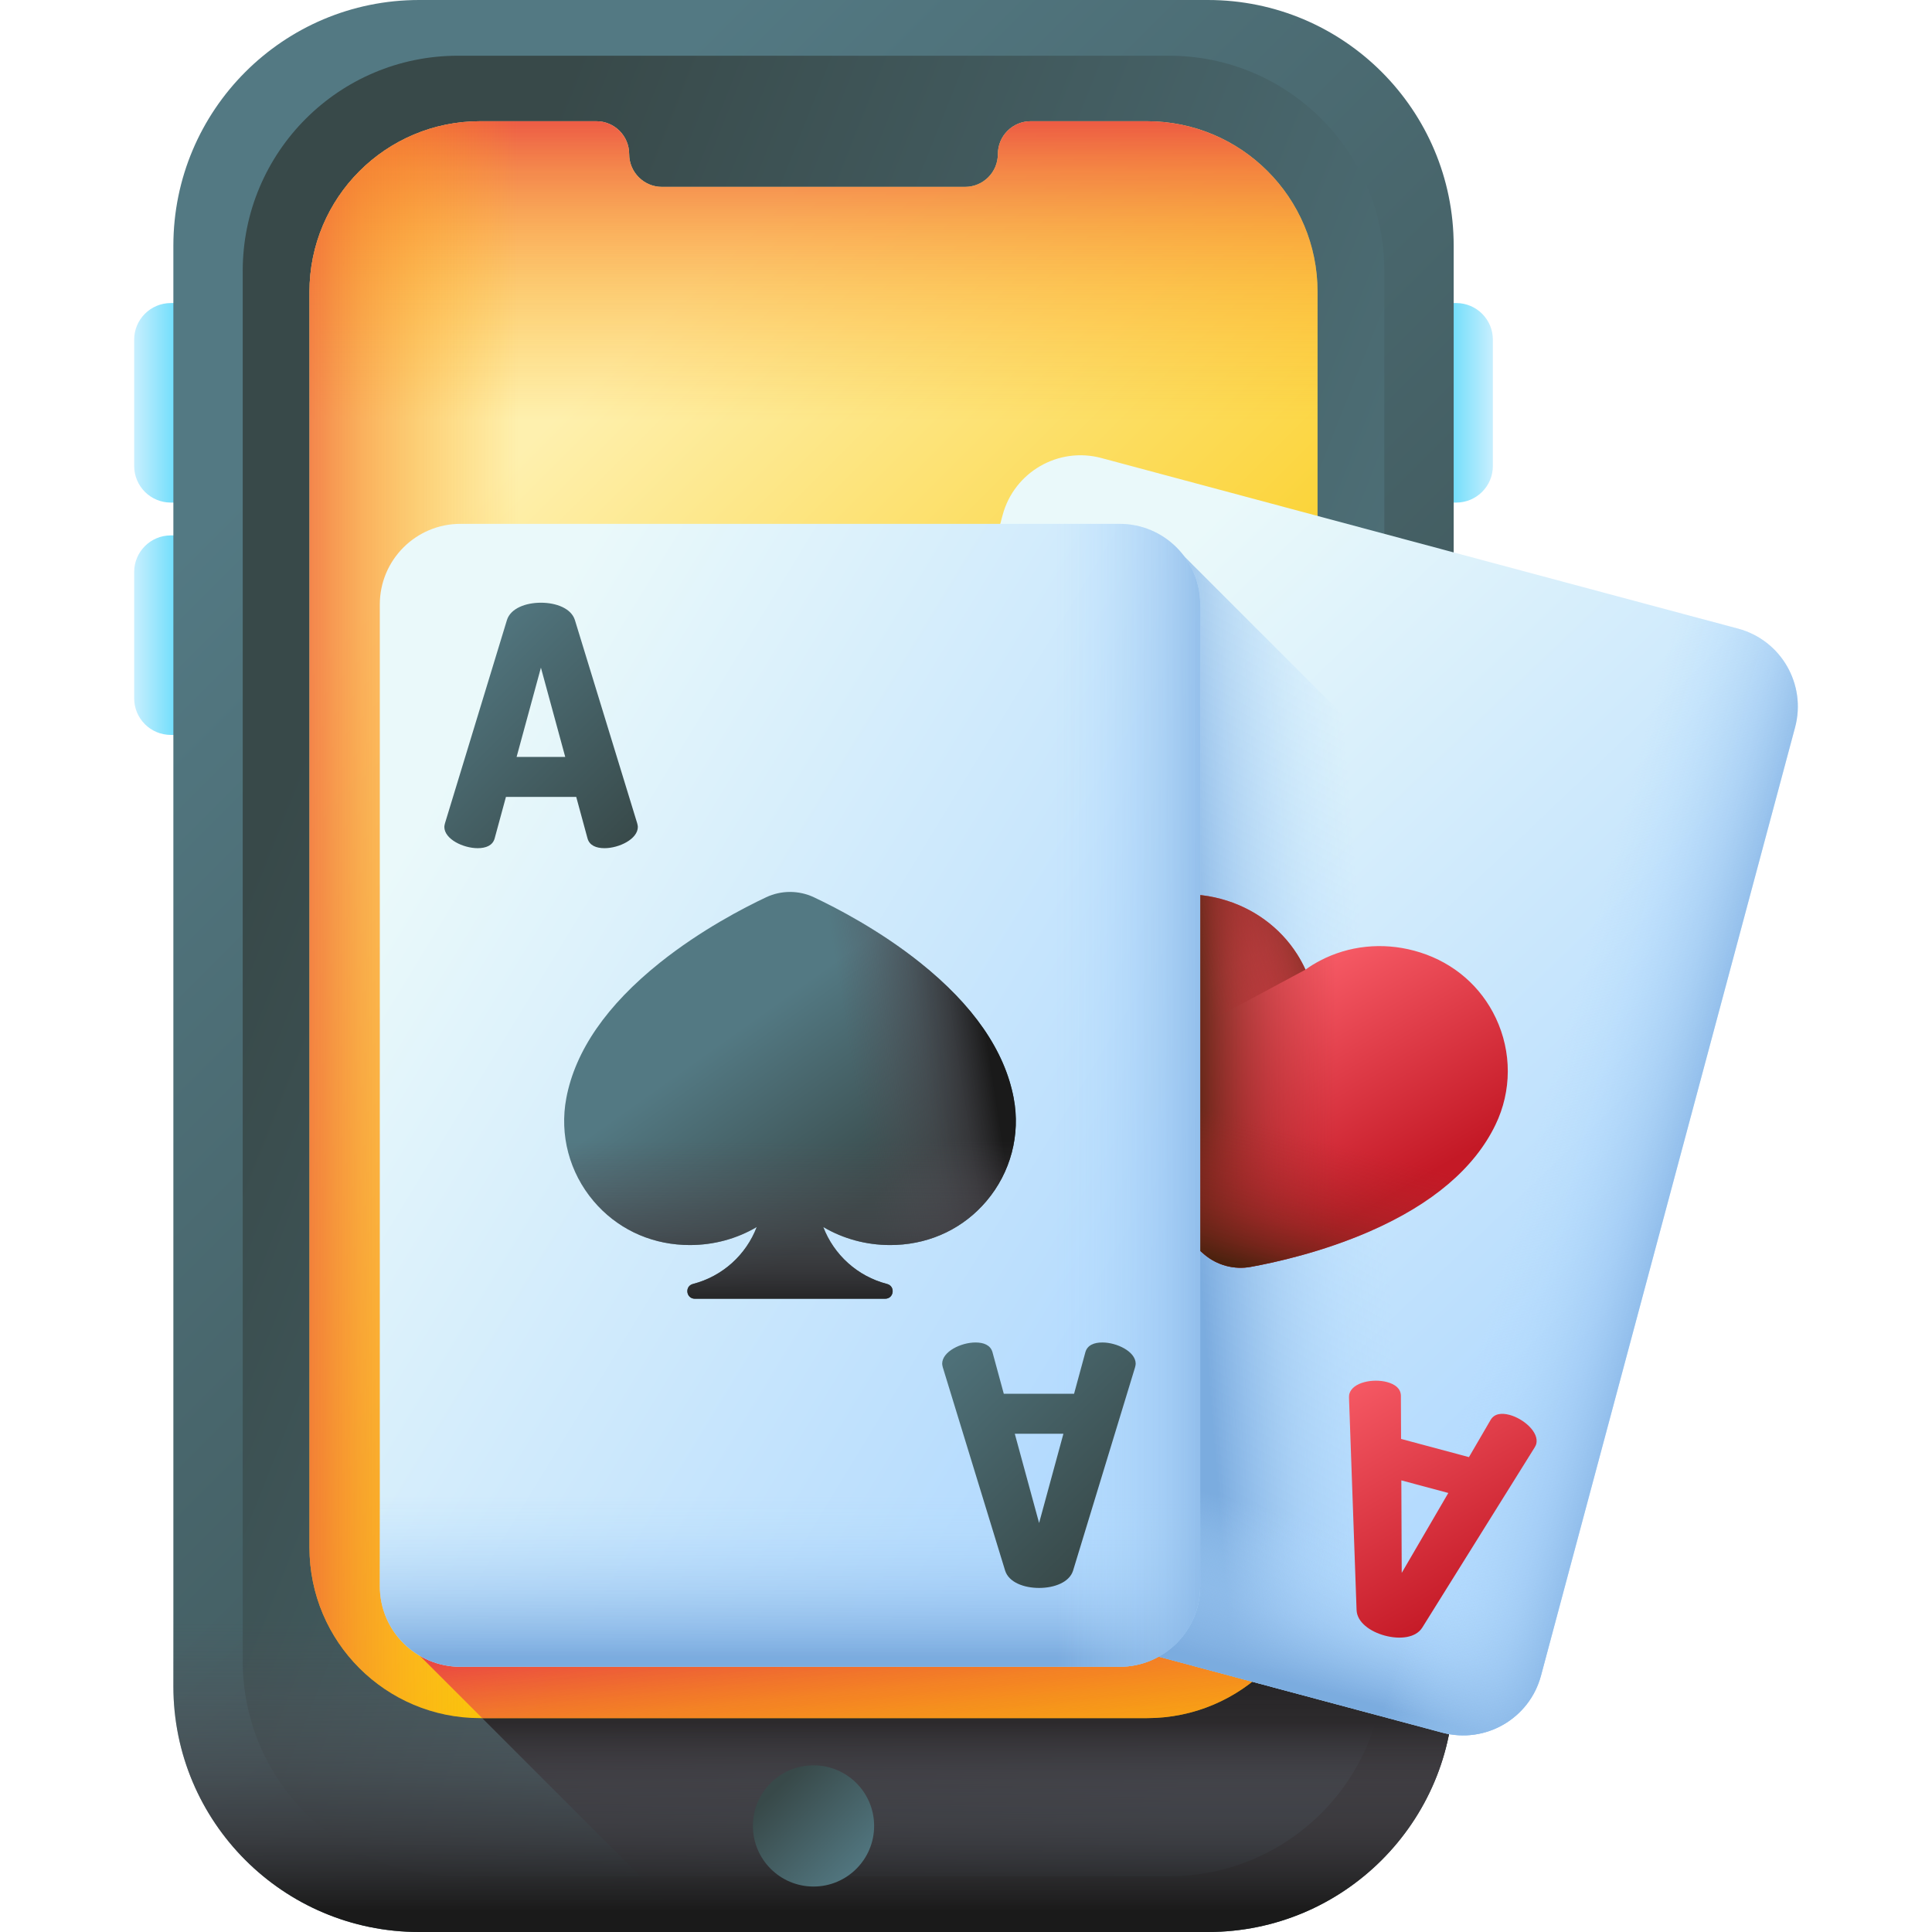 <?xml version="1.0" encoding="UTF-8"?>
<svg xmlns="http://www.w3.org/2000/svg" xmlns:xlink="http://www.w3.org/1999/xlink" id="Capa_1" height="512" viewBox="0 0 510 510" width="512">
  <linearGradient id="lg1">
    <stop offset="0" stop-color="#c8effe"></stop>
    <stop offset="1" stop-color="#62dbfb"></stop>
  </linearGradient>
  <linearGradient id="SVGID_1_" gradientUnits="userSpaceOnUse" x1="35.416" x2="48.083" xlink:href="#lg1" y1="106.333" y2="106.333"></linearGradient>
  <linearGradient id="SVGID_00000117677611656724737050000004295234116621053620_" gradientUnits="userSpaceOnUse" x1="35.416" x2="48.083" xlink:href="#lg1" y1="167.667" y2="167.667"></linearGradient>
  <linearGradient id="SVGID_00000147902660318498053690000015099540462791167368_" gradientTransform="matrix(-1 0 0 1 1234.667 0)" gradientUnits="userSpaceOnUse" x1="840.584" x2="853.251" xlink:href="#lg1" y1="106.333" y2="106.333"></linearGradient>
  <linearGradient id="lg2">
    <stop offset="0" stop-color="#537983"></stop>
    <stop offset="1" stop-color="#384949"></stop>
  </linearGradient>
  <linearGradient id="SVGID_00000041259759560172727080000005322167233704826548_" gradientTransform="matrix(0 1 1 0 35.91 -35.91)" gradientUnits="userSpaceOnUse" x1="152.193" x2="450.757" xlink:href="#lg2" y1="40.123" y2="338.687"></linearGradient>
  <linearGradient id="SVGID_00000170994436169135799840000001282398364241083013_" gradientTransform="matrix(0 1 1 0 35.91 -35.91)" gradientUnits="userSpaceOnUse" x1="354.508" x2="236.438" xlink:href="#lg2" y1="338.931" y2="41.722"></linearGradient>
  <linearGradient id="lg3">
    <stop offset="0" stop-color="#554e56" stop-opacity="0"></stop>
    <stop offset=".269" stop-color="#524b52" stop-opacity=".269"></stop>
    <stop offset=".521" stop-color="#464147" stop-opacity=".521"></stop>
    <stop offset=".765" stop-color="#343034" stop-opacity=".765"></stop>
    <stop offset="1" stop-color="#1a1a1a"></stop>
  </linearGradient>
  <linearGradient id="SVGID_00000154426917786386481100000005270794817120859270_" gradientUnits="userSpaceOnUse" x1="245.992" x2="245.992" xlink:href="#lg3" y1="510" y2="454.827"></linearGradient>
  <linearGradient id="SVGID_00000032621074440877860950000008634832066215051158_" gradientUnits="userSpaceOnUse" x1="214.749" x2="214.749" xlink:href="#lg3" y1="427.689" y2="504.544"></linearGradient>
  <linearGradient id="SVGID_00000034051990465016752540000005549880936052946061_" gradientUnits="userSpaceOnUse" x1="114.364" x2="284.391" y1="142.385" y2="312.412">
    <stop offset="0" stop-color="#fef0ae"></stop>
    <stop offset="1" stop-color="#fac600"></stop>
  </linearGradient>
  <linearGradient id="lg4">
    <stop offset="0" stop-color="#fea613" stop-opacity="0"></stop>
    <stop offset=".203" stop-color="#fda215" stop-opacity=".203"></stop>
    <stop offset=".405" stop-color="#fb961b" stop-opacity=".405"></stop>
    <stop offset=".607" stop-color="#f68225" stop-opacity=".607"></stop>
    <stop offset=".807" stop-color="#f06633" stop-opacity=".807"></stop>
    <stop offset="1" stop-color="#e94444"></stop>
  </linearGradient>
  <linearGradient id="SVGID_00000165921383392948487910000008737863519839089302_" gradientUnits="userSpaceOnUse" x1="214.749" x2="214.749" xlink:href="#lg4" y1="111" y2="26"></linearGradient>
  <linearGradient id="SVGID_00000015323798593255359460000012431233094740866225_" gradientUnits="userSpaceOnUse" x1="136.749" x2="67.028" xlink:href="#lg4" y1="242.77" y2="242.77"></linearGradient>
  <linearGradient id="SVGID_00000023972009548889761910000005816066674709752480_" gradientUnits="userSpaceOnUse" x1="231.617" x2="223.117" xlink:href="#lg4" y1="511.289" y2="426.789"></linearGradient>
  <linearGradient id="SVGID_00000010282494403700413590000006972253835610257848_" gradientUnits="userSpaceOnUse" x1="227.75" x2="204.998" xlink:href="#lg2" y1="495" y2="472.248"></linearGradient>
  <linearGradient id="lg5">
    <stop offset="0" stop-color="#eaf9fa"></stop>
    <stop offset="1" stop-color="#b3dafe"></stop>
  </linearGradient>
  <linearGradient id="SVGID_00000182526033239327932870000017639044515887213239_" gradientTransform="matrix(.966 .259 -.259 .966 50.656 -16.496)" gradientUnits="userSpaceOnUse" x1="250.752" x2="451.584" xlink:href="#lg5" y1="158.354" y2="280.519"></linearGradient>
  <linearGradient id="lg6">
    <stop offset="0" stop-color="#b3dafe" stop-opacity="0"></stop>
    <stop offset=".244" stop-color="#acd5fa" stop-opacity=".244"></stop>
    <stop offset=".589" stop-color="#9ac5f0" stop-opacity=".589"></stop>
    <stop offset=".993" stop-color="#7cacdf" stop-opacity=".993"></stop>
    <stop offset="1" stop-color="#7bacdf"></stop>
  </linearGradient>
  <linearGradient id="SVGID_00000164492504424980822870000005867959583692666554_" gradientUnits="userSpaceOnUse" x1="363.484" x2="314.151" xlink:href="#lg6" y1="298.73" y2="302.73"></linearGradient>
  <linearGradient id="SVGID_00000055708015278258693280000013808186721360753057_" gradientTransform="matrix(.966 .259 -.259 .966 50.656 -16.496)" gradientUnits="userSpaceOnUse" x1="354.46" x2="354.46" xlink:href="#lg6" y1="326.945" y2="369.768"></linearGradient>
  <linearGradient id="SVGID_00000009551999012507250920000005804004303278547639_" gradientTransform="matrix(.966 .259 -.259 .966 50.656 -16.496)" gradientUnits="userSpaceOnUse" x1="424.797" x2="471.816" xlink:href="#lg6" y1="221.439" y2="221.439"></linearGradient>
  <linearGradient id="lg7">
    <stop offset="0" stop-color="#fe646f"></stop>
    <stop offset="1" stop-color="#c41926"></stop>
  </linearGradient>
  <linearGradient id="SVGID_00000065054610153880123340000011306950259497945221_" gradientTransform="matrix(.966 .259 -.259 .966 50.656 -16.496)" gradientUnits="userSpaceOnUse" x1="336.035" x2="387.758" xlink:href="#lg7" y1="191.106" y2="242.828"></linearGradient>
  <linearGradient id="lg8">
    <stop offset="0" stop-color="#a72b2b" stop-opacity="0"></stop>
    <stop offset=".2" stop-color="#a32b2a" stop-opacity=".2"></stop>
    <stop offset=".398" stop-color="#972926" stop-opacity=".398"></stop>
    <stop offset=".597" stop-color="#832820" stop-opacity=".597"></stop>
    <stop offset=".795" stop-color="#672517" stop-opacity=".795"></stop>
    <stop offset=".991" stop-color="#44210c" stop-opacity=".991"></stop>
    <stop offset="1" stop-color="#42210b"></stop>
  </linearGradient>
  <linearGradient id="SVGID_00000128467190711337307260000000938732158561073590_" gradientUnits="userSpaceOnUse" x1="352.749" x2="312.083" xlink:href="#lg8" y1="285.372" y2="285.372"></linearGradient>
  <linearGradient id="SVGID_00000145044817840696265400000010017520253722025885_" gradientTransform="matrix(.966 .259 -.259 .966 50.656 -16.496)" gradientUnits="userSpaceOnUse" x1="354.46" x2="354.46" xlink:href="#lg8" y1="229.146" y2="268.722"></linearGradient>
  <linearGradient id="SVGID_00000136383745798600249620000011268226877368722838_" gradientTransform="matrix(.966 .259 -.259 .966 50.656 -16.496)" gradientUnits="userSpaceOnUse" x1="326.997" x2="359.157" xlink:href="#lg8" y1="194.167" y2="173.286"></linearGradient>
  <linearGradient id="SVGID_00000077307278317398578990000008317834007212588207_" gradientTransform="matrix(.966 .259 -.259 .966 50.656 -16.496)" gradientUnits="userSpaceOnUse" x1="260.829" x2="312.446" xlink:href="#lg7" y1="104.008" y2="155.625"></linearGradient>
  <linearGradient id="SVGID_00000011033120350563850350000002293851393321137294_" gradientTransform="matrix(.966 .259 -.259 .966 50.656 -16.496)" gradientUnits="userSpaceOnUse" x1="388.347" x2="444.356" xlink:href="#lg7" y1="279.126" y2="335.135"></linearGradient>
  <linearGradient id="SVGID_00000021085627466290846930000001771003084189715606_" gradientUnits="userSpaceOnUse" x1="104.835" x2="305.666" xlink:href="#lg5" y1="226.054" y2="348.219"></linearGradient>
  <linearGradient id="SVGID_00000044157960541578127250000011445813880925942185_" gradientUnits="userSpaceOnUse" x1="208.543" x2="208.543" xlink:href="#lg6" y1="394.645" y2="437.468"></linearGradient>
  <linearGradient id="SVGID_00000182501496807425865190000016316646526552942745_" gradientUnits="userSpaceOnUse" x1="278.88" x2="325.898" xlink:href="#lg6" y1="289.139" y2="289.139"></linearGradient>
  <linearGradient id="SVGID_00000026122235073395828680000004354753589191147188_" gradientUnits="userSpaceOnUse" x1="114.912" x2="166.528" xlink:href="#lg2" y1="171.708" y2="223.325"></linearGradient>
  <linearGradient id="SVGID_00000181779213685897439670000010447403421192948116_" gradientUnits="userSpaceOnUse" x1="242.43" x2="298.439" xlink:href="#lg2" y1="346.826" y2="402.835"></linearGradient>
  <linearGradient id="SVGID_00000160888625078908615320000008824630114472749995_" gradientUnits="userSpaceOnUse" x1="193.043" x2="225.898" xlink:href="#lg2" y1="273.096" y2="319.371"></linearGradient>
  <linearGradient id="SVGID_00000087407427900978708110000009230189896943057083_" gradientUnits="userSpaceOnUse" x1="225.756" x2="261.851" xlink:href="#lg3" y1="288.35" y2="282.797"></linearGradient>
  <linearGradient id="SVGID_00000145766577547845694000000015629375843272055723_" gradientUnits="userSpaceOnUse" x1="208.543" x2="208.543" xlink:href="#lg3" y1="301.17" y2="346.804"></linearGradient>
  <g>
    <g>
      <g>
        <path d="m52.749 132.667h-7.667c-5.339 0-9.667-4.328-9.667-9.667v-33.333c0-5.339 4.328-9.667 9.667-9.667h7.667z" fill="url(#SVGID_1_)"></path>
        <path d="m52.749 194h-7.667c-5.339 0-9.667-4.328-9.667-9.667v-33.333c0-5.339 4.328-9.667 9.667-9.667h7.667z" fill="url(#SVGID_00000117677611656724737050000004295234116621053620_)"></path>
      </g>
      <path d="m376.749 132.667h7.667c5.339 0 9.667-4.328 9.667-9.667v-33.333c0-5.339-4.328-9.667-9.667-9.667h-7.667z" fill="url(#SVGID_00000147902660318498053690000015099540462791167368_)"></path>
    </g>
    <g>
      <g>
        <path d="m383.735 445.134v-380.268c0-35.824-29.042-64.866-64.866-64.866h-208.239c-35.825 0-64.866 29.042-64.866 64.866v380.268c0 35.825 29.042 64.866 64.866 64.866h208.239c35.824 0 64.866-29.042 64.866-64.866z" fill="url(#SVGID_00000041259759560172727080000005322167233704826548_)"></path>
        <path d="m308.611 14.71h-187.723c-31.379 0-56.817 25.438-56.817 56.817v366.944c0 31.379 25.438 56.817 56.817 56.817h187.723c31.379 0 56.818-25.438 56.818-56.818v-366.942c-.001-31.38-25.439-56.818-56.818-56.818z" fill="url(#SVGID_00000170994436169135799840000001282398364241083013_)"></path>
        <path d="m108.249 434.5 75.5 75.5h135.119c35.825 0 64.866-29.042 64.866-64.866v-10.634z" fill="url(#SVGID_00000154426917786386481100000005270794817120859270_)"></path>
        <path d="m45.764 277.333v167.8c0 35.825 29.042 64.866 64.866 64.866h208.239c35.825 0 64.866-29.042 64.866-64.866v-167.8z" fill="url(#SVGID_00000032621074440877860950000008634832066215051158_)"></path>
      </g>
      <path d="m347.804 77.028v331.484c0 24.868-20.16 45.028-45.028 45.028h-176.054c-24.868 0-45.028-20.16-45.028-45.028v-331.484c0-24.868 20.159-45.028 45.028-45.028h30.697c4.786 0 8.665 3.879 8.665 8.665 0 4.786 3.879 8.665 8.665 8.665h80c4.786 0 8.665-3.879 8.665-8.665 0-4.786 3.879-8.665 8.665-8.665h30.697c24.868 0 45.028 20.16 45.028 45.028z" fill="url(#SVGID_00000034051990465016752540000005549880936052946061_)"></path>
      <path d="m302.776 32h-30.697c-4.786 0-8.665 3.879-8.665 8.665s-3.879 8.665-8.665 8.665h-80c-4.786 0-8.665-3.879-8.665-8.665s-3.88-8.665-8.665-8.665h-30.697c-24.868 0-45.028 20.16-45.028 45.028v138.972h266.11v-138.972c0-24.868-20.16-45.028-45.028-45.028z" fill="url(#SVGID_00000165921383392948487910000008737863519839089302_)"></path>
      <path d="m216.749 49.33h-42c-4.786 0-8.665-3.879-8.665-8.665s-3.88-8.665-8.665-8.665h-30.697c-24.868 0-45.028 20.16-45.028 45.028v331.484c0 24.868 20.16 45.028 45.028 45.028h90.028v-404.21z" fill="url(#SVGID_00000015323798593255359460000012431233094740866225_)"></path>
      <path d="m127.289 453.54h175.487c15.185 0 28.604-7.524 36.76-19.04h-231.287z" fill="url(#SVGID_00000023972009548889761910000005816066674709752480_)"></path>
      <circle cx="214.749" cy="481.999" fill="url(#SVGID_00000010282494403700413590000006972253835610257848_)" r="16"></circle>
    </g>
    <g>
      <g>
        <g>
          <path d="m380.714 457.37-168.064-45.033c-11.356-3.043-18.094-14.715-15.052-26.07l67.07-250.307c3.043-11.356 14.715-18.094 26.07-15.052l168.064 45.032c11.355 3.043 18.094 14.715 15.052 26.07l-67.07 250.307c-3.043 11.357-14.715 18.096-26.07 15.053z" fill="url(#SVGID_00000182526033239327932870000017639044515887213239_)"></path>
          <path d="m449.319 283.57-42.54 158.75c-3.04 11.35-14.71 18.09-26.07 15.05l-168.06-45.03c-11.35-3.05-18.09-14.72-15.05-26.07l64.47-240.6h49.35z" fill="url(#SVGID_00000164492504424980822870000005867959583692666554_)"></path>
          <path d="m221.073 298.66-23.474 87.608c-3.043 11.356 3.696 23.028 15.052 26.07l168.064 45.033c11.356 3.043 23.028-3.696 26.07-15.052l23.474-87.608z" fill="url(#SVGID_00000055708015278258693280000013808186721360753057_)"></path>
          <path d="m458.802 165.941-101.911-27.307-78.088 291.429 101.911 27.307c11.356 3.043 23.028-3.696 26.07-15.052l67.07-250.307c3.042-11.356-3.697-23.028-15.052-26.07z" fill="url(#SVGID_00000009551999012507250920000005804004303278547639_)"></path>
        </g>
        <g>
          <g>
            <path d="m323.663 334.157c-2.09-.56-4.059-1.587-5.694-2.968-4.941-4.176-14.453-12.839-22.639-23.947-10.649-14.45-15.568-28.216-14.619-40.914.737-9.865 5.844-18.768 14.012-24.427 7.564-5.241 16.77-7.022 25.922-5.014.538.118 1.08.25 1.61.392 8.47 2.27 15.644 7.482 20.2 14.677.823 1.3 1.544 2.638 2.161 4.005 1.218-.875 2.512-1.674 3.875-2.388 7.542-3.953 16.361-4.88 24.832-2.61.53.142 1.066.299 1.591.466 8.93 2.837 16.012 8.982 19.943 17.303 4.244 8.985 4.215 19.249-.08 28.16-5.527 11.471-16.67 20.934-33.118 28.123-12.643 5.527-25.212 8.274-31.58 9.42-2.107.378-4.325.283-6.416-.278z" fill="url(#SVGID_00000065054610153880123340000011306950259497945221_)"></path>
            <path d="m323.663 334.157c-2.09-.56-4.059-1.587-5.694-2.968-4.941-4.176-14.453-12.839-22.639-23.947-10.649-14.45-15.568-28.216-14.619-40.914.737-9.865 5.844-18.768 14.012-24.427 7.564-5.241 16.77-7.022 25.922-5.014.538.118 1.08.25 1.61.392 8.47 2.27 15.644 7.482 20.2 14.677.823 1.3 1.544 2.638 2.161 4.005 1.218-.875 2.512-1.674 3.875-2.388 7.542-3.953 16.361-4.88 24.832-2.61.53.142 1.066.299 1.591.466 8.93 2.837 16.012 8.982 19.943 17.303 4.244 8.985 4.215 19.249-.08 28.16-5.527 11.471-16.67 20.934-33.118 28.123-12.643 5.527-25.212 8.274-31.58 9.42-2.107.378-4.325.283-6.416-.278z" fill="url(#SVGID_00000128467190711337307260000000938732158561073590_)"></path>
            <path d="m281.291 277.232c1.674 9.553 6.371 19.604 14.039 30.01 8.186 11.108 17.698 19.772 22.639 23.947 1.635 1.382 3.604 2.408 5.694 2.968s4.309.656 6.416.277c6.367-1.146 18.937-3.893 31.58-9.42 11.844-5.177 20.937-11.534 27.163-18.97z" fill="url(#SVGID_00000145044817840696265400000010017520253722025885_)"></path>
            <path d="m342.455 251.956c-4.556-7.195-11.729-12.407-20.2-14.677-.53-.142-1.072-.274-1.61-.392-9.152-2.008-18.358-.228-25.922 5.014-8.168 5.659-13.275 14.563-14.012 24.427-.523 7.007.743 14.339 3.77 21.932l60.135-32.299c-.617-1.368-1.339-2.706-2.161-4.005z" fill="url(#SVGID_00000136383745798600249620000011268226877368722838_)"></path>
          </g>
        </g>
        <g>
          <path d="m315.348 209.311-2-56.061c-.138-3.223-3.572-5.69-7.479-6.737s-8.115-.628-9.846 2.094l-29.677 47.573c-.177.317-.352.634-.421.888-.842 3.142 3.384 6.732 7.036 7.711 2.123.569 4.004.345 4.992-1.302l5.732-9.842 17.919 4.801.043 11.39c.032 1.92 1.548 3.054 3.671 3.623 3.652.979 9.108-.018 9.95-3.16.069-.253.074-.616.08-.978zm-26.215-25.138 12.299-21.099.101 24.421z" fill="url(#SVGID_00000077307278317398578990000008317834007212588207_)"></path>
          <path d="m356.103 368.967 2 56.061c.138 3.223 3.572 5.69 7.479 6.737s8.115.628 9.846-2.094l29.677-47.573c.177-.317.352-.634.421-.888.842-3.142-3.384-6.732-7.036-7.711-2.123-.569-4.004-.345-4.992 1.302l-5.732 9.842-17.919-4.801-.043-11.39c-.032-1.92-1.548-3.054-3.671-3.623-3.652-.978-9.108.018-9.95 3.159-.068.254-.073.617-.08.979zm26.216 25.138-12.299 21.099-.101-24.421z" fill="url(#SVGID_00000011033120350563850350000002293851393321137294_)"></path>
        </g>
      </g>
      <g>
        <g>
          <path d="m295.539 439.994h-173.992c-11.756 0-21.286-9.53-21.286-21.286v-259.138c0-11.756 9.53-21.286 21.286-21.286h173.992c11.756 0 21.286 9.53 21.286 21.286v259.137c0 11.757-9.53 21.287-21.286 21.287z" fill="url(#SVGID_00000021085627466290846930000001771003084189715606_)"></path>
          <path d="m100.26 328.01v90.698c0 11.756 9.53 21.286 21.286 21.286h173.992c11.756 0 21.286-9.53 21.286-21.286v-90.698z" fill="url(#SVGID_00000044157960541578127250000011445813880925942185_)"></path>
          <path d="m295.539 138.284h-105.506v301.71h105.506c11.756 0 21.286-9.53 21.286-21.286v-259.138c0-11.756-9.53-21.286-21.286-21.286z" fill="url(#SVGID_00000182501496807425865190000016316646526552942745_)"></path>
        </g>
        <g>
          <path d="m168.198 217.305-16.442-53.633c-.967-3.077-4.923-4.571-8.967-4.571s-8.001 1.494-8.968 4.571l-16.353 53.633c-.089.352-.176.703-.176.967 0 3.253 5.012 5.627 8.792 5.627 2.198 0 3.957-.703 4.485-2.55l2.989-10.99h18.551l2.99 10.99c.528 1.846 2.286 2.55 4.484 2.55 3.781 0 8.793-2.374 8.793-5.627-.001-.264-.09-.615-.178-.967zm-31.828-17.497 6.419-23.563 6.418 23.563z" fill="url(#SVGID_00000026122235073395828680000004354753589191147188_)"></path>
          <path d="m248.887 360.973 16.442 53.633c.967 3.077 4.923 4.571 8.967 4.571s8.001-1.494 8.968-4.571l16.353-53.633c.089-.352.176-.703.176-.967 0-3.253-5.012-5.627-8.792-5.627-2.198 0-3.957.703-4.485 2.55l-2.989 10.99h-18.551l-2.99-10.99c-.528-1.846-2.286-2.55-4.484-2.55-3.781 0-8.793 2.374-8.793 5.627.002.264.09.615.178.967zm31.828 17.497-6.419 23.563-6.418-23.563z" fill="url(#SVGID_00000181779213685897439670000010447403421192948116_)"></path>
        </g>
        <g>
          <path d="m267.587 289.85c-2.37-12.511-10.684-24.535-24.71-35.736-10.782-8.61-22.212-14.517-28.065-17.272-1.937-.912-4.105-1.393-6.269-1.393s-4.332.482-6.269 1.393c-5.853 2.755-17.283 8.661-28.066 17.272-14.026 11.202-22.34 23.225-24.711 35.736-1.841 9.719.788 19.641 7.212 27.221 5.95 7.02 14.381 11.123 23.741 11.552.55.025 1.108.038 1.657.038 6.332 0 12.404-1.665 17.651-4.759-2.807 7.331-9.011 13.01-16.83 15.028-2.253.581-1.832 3.899.495 3.899h25.119 25.119c2.327 0 2.748-3.317.495-3.899-7.819-2.018-14.022-7.697-16.83-15.027 5.246 3.094 11.318 4.759 17.651 4.759.549 0 1.107-.013 1.657-.038 9.36-.429 17.791-4.532 23.742-11.552 6.424-7.581 9.053-17.503 7.211-27.222z" fill="url(#SVGID_00000160888625078908615320000008824630114472749995_)"></path>
          <path d="m242.877 254.114c-10.782-8.61-22.212-14.517-28.065-17.272-1.937-.912-4.105-1.393-6.269-1.393s-4.332.482-6.269 1.393c-2.752 1.295-6.745 3.296-11.316 5.938v84.752c3.103-.803 6.066-2.017 8.801-3.63-1.753 4.579-4.831 8.512-8.801 11.313v7.614h17.584 25.119c2.327 0 2.748-3.317.495-3.899-7.819-2.018-14.022-7.697-16.83-15.027 5.246 3.094 11.318 4.759 17.651 4.759.549 0 1.107-.013 1.657-.038 9.36-.429 17.791-4.532 23.742-11.552 6.425-7.58 9.053-17.502 7.212-27.221-2.371-12.512-10.685-24.535-24.711-35.737z" fill="url(#SVGID_00000087407427900978708110000009230189896943057083_)"></path>
          <path d="m149.498 289.851c-1.841 9.719.788 19.641 7.212 27.221 5.95 7.02 14.381 11.123 23.741 11.552.55.025 1.108.038 1.657.038 6.332 0 12.404-1.665 17.651-4.759-2.807 7.331-9.011 13.01-16.83 15.028-2.253.581-1.832 3.899.495 3.899h25.119 25.119c2.327 0 2.748-3.317.495-3.899-7.819-2.018-14.022-7.697-16.83-15.027 5.246 3.094 11.318 4.759 17.651 4.759.549 0 1.107-.013 1.657-.038 9.36-.429 17.791-4.532 23.742-11.552 6.425-7.58 9.053-17.502 7.212-27.221-.607-3.202-1.608-6.371-2.99-9.504h-112.11c-1.383 3.131-2.384 6.301-2.991 9.503z" fill="url(#SVGID_00000145766577547845694000000015629375843272055723_)"></path>
        </g>
      </g>
    </g>
  </g>
</svg>
